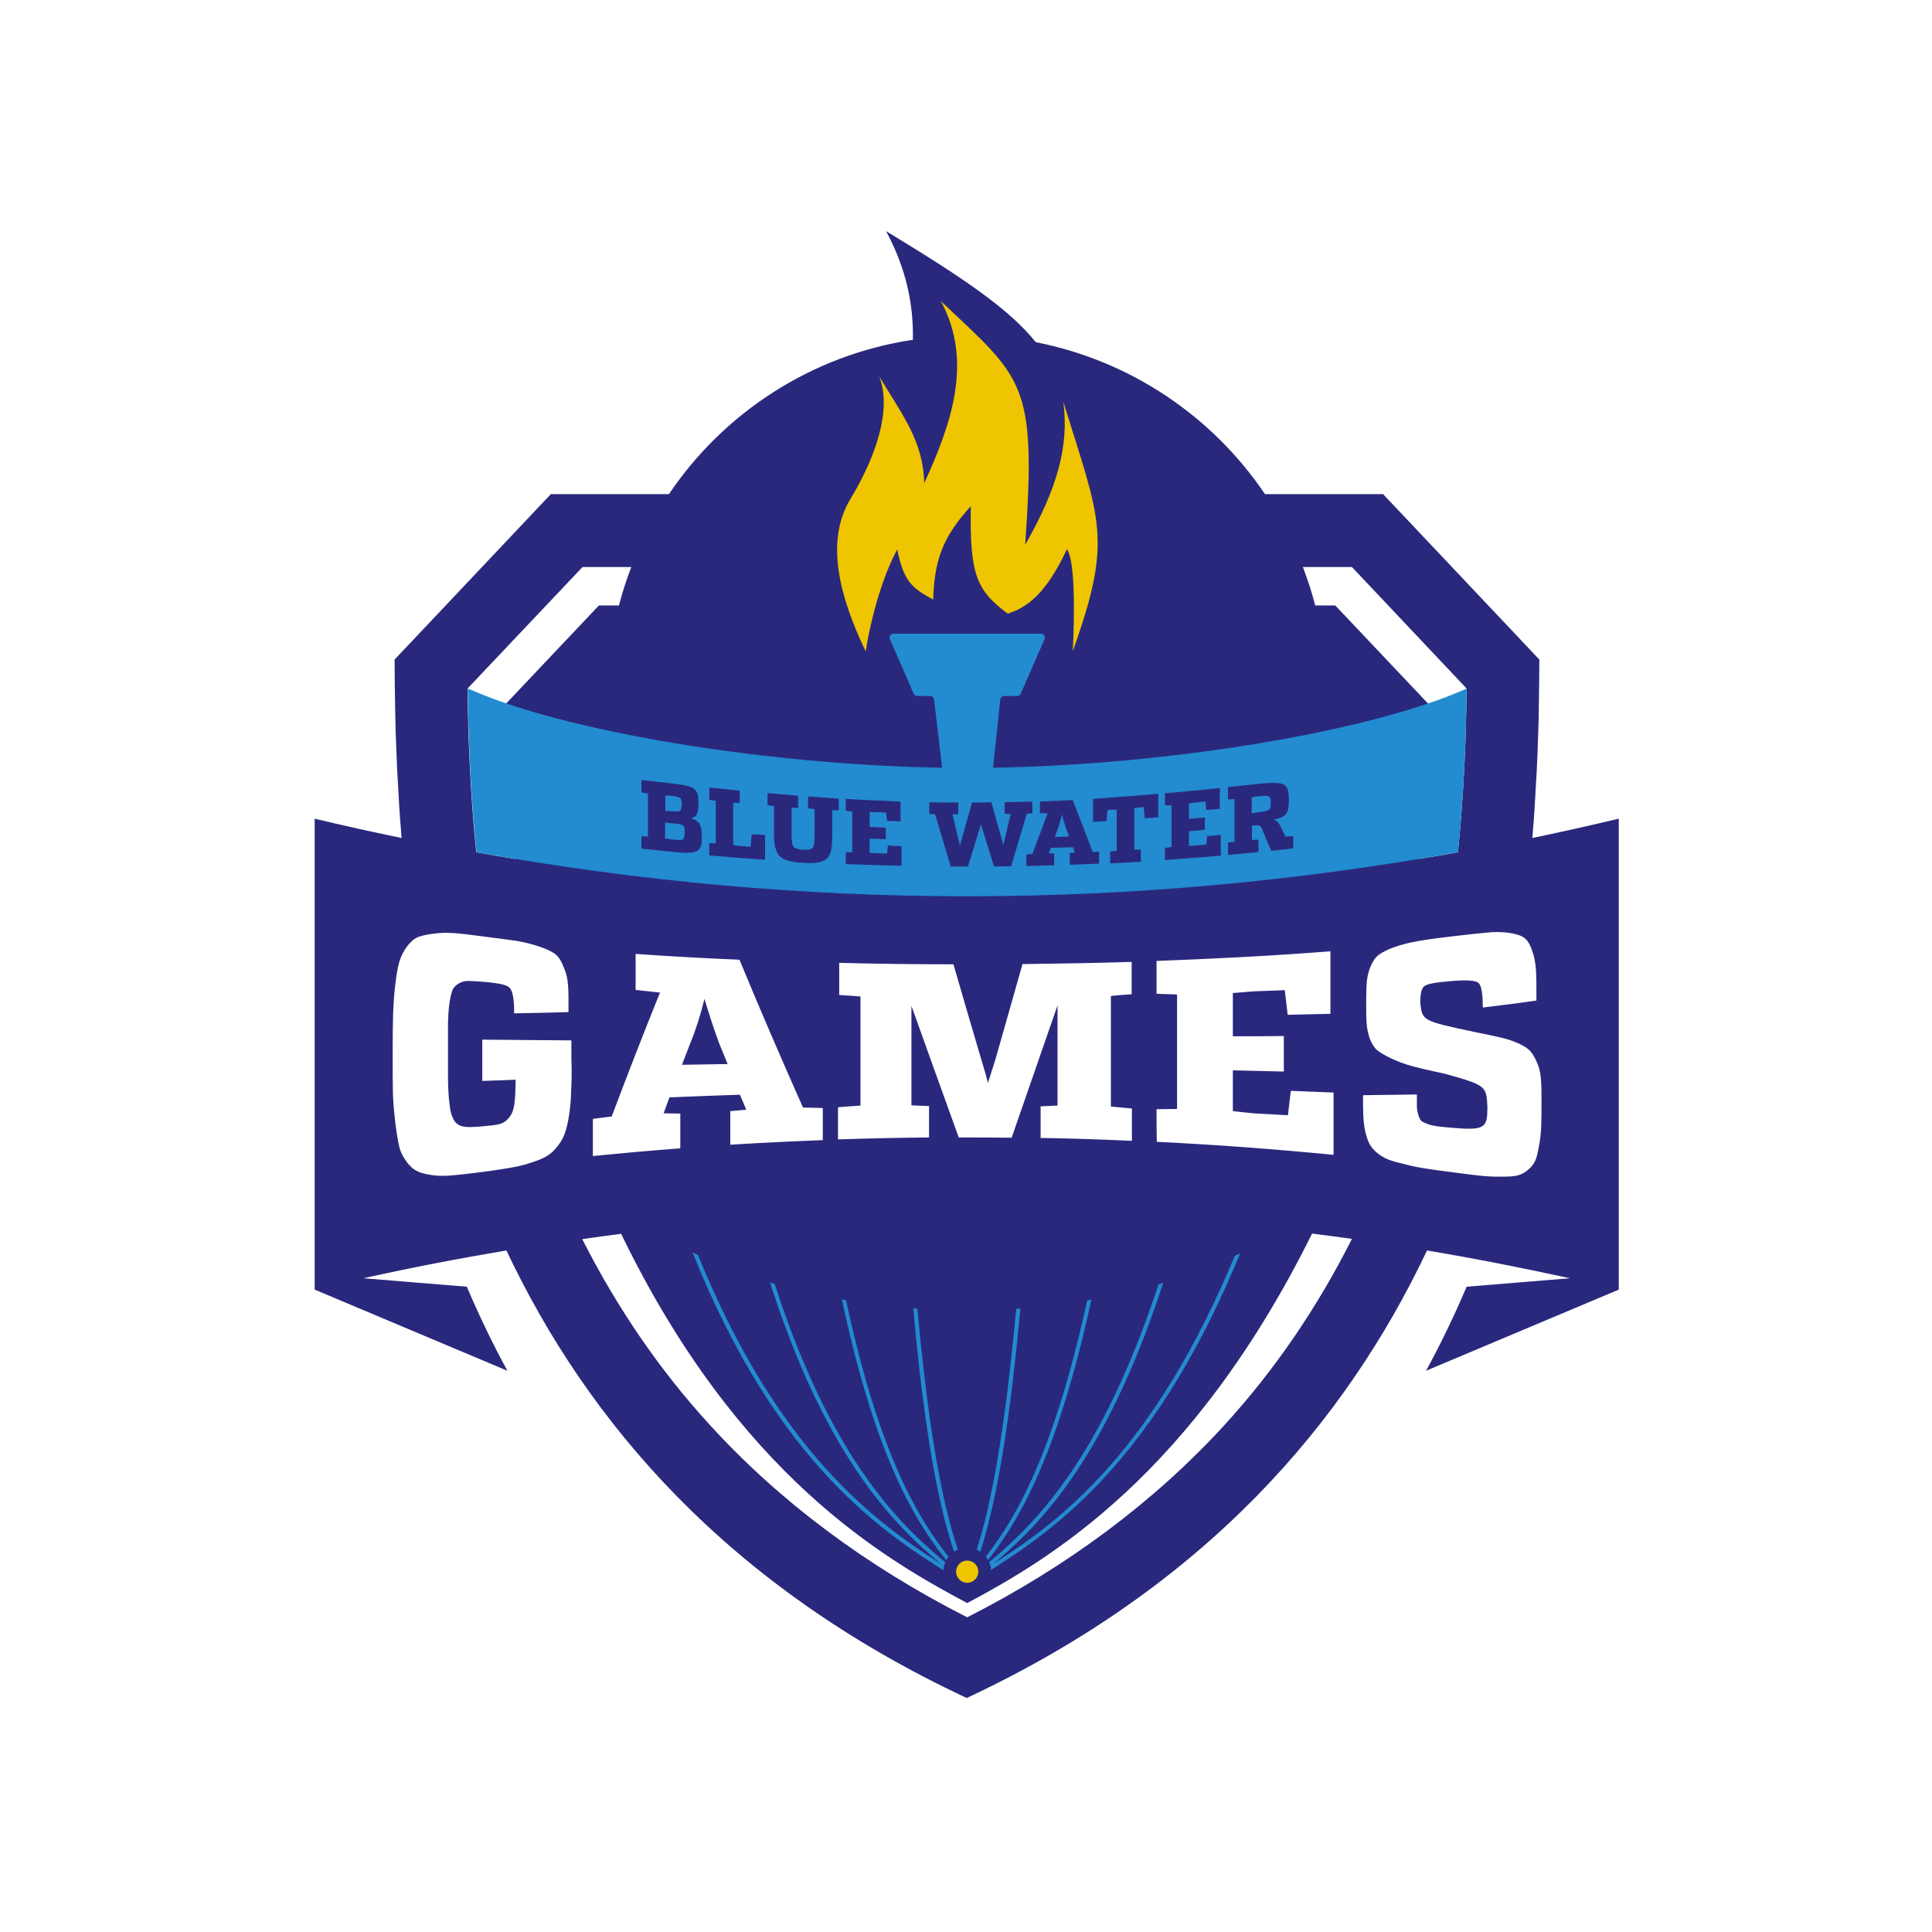 <?xml version="1.0" encoding="utf-8"?>
<!-- Generator: Adobe Illustrator 28.2.0, SVG Export Plug-In . SVG Version: 6.00 Build 0)  -->
<svg version="1.1" id="Layer_2_00000164475425443877126100000011608491924384968091_"
	 xmlns="http://www.w3.org/2000/svg" xmlns:xlink="http://www.w3.org/1999/xlink" x="0px" y="0px" viewBox="0 0 800 800"
	 style="enable-background:new 0 0 800 800;" xml:space="preserve">
<style type="text/css">
	.st0{fill:#FFFFFF;}
	.st1{fill:#2A287D;}
	.st2{fill:#EEC500;}
	.st3{fill:#238BCF;}
</style>
<rect class="st0" width="800" height="800"/>
<g id="Layer_1-2">
	<g>
		<path class="st0" d="M645.4,502.6c-81.4-17.2-163.6-25.9-244.9-25.9s-163.5,8.7-244.9,25.9V370.4c81.4,17.2,163.6,25.9,244.9,25.9
			s163.5-8.7,244.9-25.9V502.6z"/>
		<g>
			<path class="st1" d="M291.7,413.6c-1.7,6.9-3.6,12.9-5.8,18.2c-1.2,3-2.3,6-3.5,9.1c6.3-0.1,12.6-0.2,18.9-0.3
				c-1.2-2.9-2.4-5.8-3.6-8.8C295.3,425.3,293.4,419.2,291.7,413.6L291.7,413.6z"/>
			<path class="st1" d="M634.5,347c0.1-0.7,0.1-1.5,0.2-2.2c0-0.1,0-0.2,0-0.3c0.3-3.6,0.6-7.1,0.8-10.7c0-0.1,0-0.1,0-0.2
				c0.1-1.7,0.2-3.5,0.3-5.2c0-0.1,0-0.2,0-0.3c0.2-3.4,0.4-6.9,0.6-10.2c0-0.1,0-0.3,0-0.4c0.2-3.4,0.3-6.8,0.4-10.1
				c0-0.1,0-0.1,0-0.2c0.1-1.6,0.1-3.3,0.2-4.9c0-0.1,0-0.3,0-0.4c0.1-3.2,0.2-6.4,0.2-9.6c0-0.1,0-0.2,0-0.3
				c0.1-6.5,0.2-12.8,0.2-18.9l-64.7-68.5h-48.9c-21.7-32.1-55.5-55.2-94.9-62.9c-11.2-14-30.7-27-62-46c8.3,15.4,11.4,30.3,11.1,45
				c-42,6.3-78.3,30.2-101,63.9h-48.9l-64.7,68.5c0,6.1,0.1,12.4,0.2,18.9c0,0.1,0,0.2,0,0.3c0.1,3.2,0.1,6.4,0.2,9.6
				c0,0.1,0,0.3,0,0.4c0.1,1.6,0.1,3.2,0.2,4.9c0,0.1,0,0.1,0,0.2c0.1,3.3,0.3,6.7,0.4,10.1c0,0.1,0,0.3,0,0.4
				c0.2,3.4,0.4,6.8,0.6,10.2c0,0.1,0,0.2,0,0.3c0.1,1.7,0.2,3.5,0.3,5.2c0,0.1,0,0.1,0,0.2c0.2,3.5,0.5,7.1,0.8,10.7
				c0,0.1,0,0.2,0,0.3c0.1,0.7,0.1,1.5,0.2,2.2c-12-2.5-24-5.1-36-8v195l79.8,33.6c-6.1-11.2-11.7-22.8-16.8-34.8l-42.8-3.5
				c19.7-4.4,39.5-8.2,59.2-11.5c33.8,71.5,91.8,139.1,190.6,185.3l0,0l0,0c98.8-46.2,156.7-113.8,190.6-185.3
				c19.7,3.3,39.5,7.2,59.2,11.5l-42.8,3.5c-5.1,12-10.7,23.6-16.8,34.8l79.8-33.6V339C658.5,341.8,646.5,344.5,634.5,347L634.5,347
				z M559.8,234.8l47.5,50.3c-0.2,20.1-1.1,43.1-3.6,67.8c-5.4,1-10.9,1.9-16.3,2.8c2.5-23.2,3.6-45.1,3.9-64.4l-38.4-40.6h-8.3
				c-1.4-5.4-3.1-10.7-5.1-15.9H559.8L559.8,234.8z M418.9,471.1c-7.3-0.1-14.6-0.1-21.9-0.1c-6.5-18.1-13.1-36.2-19.6-54.5
				c0,13.7,0,27.4,0,41.2c2.4,0.1,4.9,0.2,7.3,0.3c0,4.3,0,8.7,0,13c-12.6,0.1-25.2,0.4-37.7,0.8c0-4.4,0-8.8,0-13.3
				c3.1-0.3,6.2-0.5,9.3-0.7c0-15.1,0-30.2,0-45.2c-2.9-0.2-5.8-0.4-8.8-0.6c0-4.4,0-8.8,0-13.3c15.7,0.4,31.5,0.6,47.3,0.6
				c3.8,13.1,7.6,26.2,11.5,39.3c0.6,2.2,1.7,5.4,2.8,9.8c1-3.3,2.1-6.5,3.1-9.8c3.7-13.1,7.5-26.2,11.2-39.4
				c15.1-0.2,30.1-0.4,45.2-0.9c0,4.5,0,9,0,13.4c-2.9,0.2-5.8,0.4-8.6,0.7c0,15.3,0,30.5,0,45.8c2.9,0.3,5.8,0.5,8.7,0.8
				c0,4.5,0,9,0,13.4c-12.6-0.6-25.2-1-37.8-1.2c0-4.4,0-8.7,0-13.1c2.3-0.1,4.6-0.2,7-0.3c0-13.8,0-27.7,0-41.5
				C431.5,434.7,425.2,452.9,418.9,471.1L418.9,471.1z M306.4,453.3c-9.7,0.3-19.5,0.7-29.2,1.1c-0.8,2.2-1.6,4.4-2.4,6.6
				c2.3,0,4.6,0.1,6.9,0.1c0,4.8,0,9.6,0,14.4c-12.1,0.9-24.1,2-36.2,3.2c0-5.1,0-10.3,0-15.4c2.6-0.3,5.2-0.7,7.8-1
				c6.7-17.8,13.3-34.8,20-51.3c-3.4-0.4-6.8-0.7-10.1-1.1c0-5,0-9.9,0-14.9c14.3,1,28.7,1.8,43,2.4c8.7,21.1,17.5,41.4,26.3,61.2
				c2.7,0.1,5.5,0.1,8.2,0.2c0,4.4,0,8.9,0,13.3c-12.8,0.5-25.6,1.1-38.3,1.9c0-4.6,0-9.3,0-13.9c2.2-0.2,4.4-0.4,6.6-0.6
				C308.1,457.4,307.3,455.3,306.4,453.3L306.4,453.3z M478.9,459.3c2.8,0,5.7-0.1,8.5-0.1c0-15.8,0-31.6,0-47.4
				c-2.8-0.1-5.7-0.2-8.5-0.3c0-4.5,0-9.1,0-13.6c24-0.9,48-2.1,72-4c0,8.6,0,17.3,0,25.9c-5.9,0.1-11.8,0.3-17.7,0.4
				c-0.4-3.4-0.8-6.8-1.2-10.2c-4.3,0.2-8.6,0.3-13,0.5c-2.8,0.2-5.7,0.5-8.5,0.7c0,6,0,11.9,0,17.9c7,0,14,0,21.1-0.1
				c0,4.9,0,9.8,0,14.7c-7-0.2-14-0.3-21.1-0.5c0,5.6,0,11.3,0,16.9c2.8,0.3,5.7,0.6,8.5,0.9c4.8,0.3,9.5,0.5,14.3,0.8
				c0.4-3.3,0.8-6.7,1.2-10.1c5.9,0.2,11.8,0.5,17.7,0.7c0,8.6,0,17.2,0,25.8c-24.4-2.4-48.8-4.2-73.2-5.4
				C478.9,468.4,478.9,463.9,478.9,459.3L478.9,459.3z M241.2,234.8h20.2c-2,5.2-3.7,10.5-5.1,15.9h-8.3l-38.4,40.6
				c0.3,19.3,1.4,41.1,3.9,64.4c-5.4-0.9-10.9-1.8-16.3-2.8c-2.5-24.7-3.4-47.8-3.6-67.8L241.2,234.8z M236.5,451.5
				c-0.1,6.8-1.2,13.9-2.6,17.7c-0.6,1.9-1.7,3.8-3.1,5.5c-2.9,3.7-5.5,5-11.1,6.8c-2.8,1-5.8,1.6-8.7,2.1
				c-2.9,0.5-6.7,1.1-11.3,1.7c-4.6,0.6-8.4,1-11.4,1.3c-2.9,0.3-5.8,0.4-8.6,0.1c-5.6-0.8-8.2-1.6-11.1-5.3c-1.4-1.9-2.6-4-3.2-6.2
				c-1.1-4.6-2.3-13.5-2.7-22.1c-0.1-4.4-0.1-9.8-0.1-16.5c0-13.4,0.1-20.9,1.1-29.1c0.5-4,1-7.2,1.7-9.4c1.4-4.6,4.6-8.8,7.7-10.1
				c1.7-0.6,3.8-1.1,6.6-1.4c5.6-0.8,10.7-0.1,19.9,1.1c6.1,0.8,10.9,1.4,14.3,1.9c7,1.2,13.7,3.5,16.3,5.7c1.3,1.1,2.4,3,3.3,5.4
				c2.1,4.8,1.9,9.1,1.9,18.4c-7.5,0.2-15,0.4-22.5,0.5c0-5.9-0.6-9.3-1.9-10.6c-1.2-1.3-5-2-11.4-2.5c-2.6-0.2-4.5-0.3-5.8-0.3
				c-2.6-0.1-5.5,1.6-6.4,3.7c-0.4,1-0.9,2.7-1.3,5.5c-0.4,2.7-0.5,5.5-0.6,8.4c0,4.2,0,8.4,0,12.7c0,8.4-0.1,12.3,0.3,17.4
				c0.5,5,0.6,6.6,1.8,9.2c1.8,3.9,5.1,3.9,12,3.3c6.7-0.6,8.7-0.7,11.1-3.5c2.4-2.8,2.7-6.7,2.8-15.8c-4.6,0.2-9.2,0.3-13.8,0.5
				c0-5.7,0-11.4,0-17.1c12.3,0.1,24.6,0.2,36.9,0.3c0,2.6,0,5.1,0,7.7C236.8,443.8,236.7,448.1,236.5,451.5L236.5,451.5z
				 M507.1,590c-28.9,31.6-64.7,58.4-106.6,79.7c-41.9-21.3-77.7-48-106.6-79.7c-20.8-22.7-38.4-48.5-52.8-76.9
				c5.4-0.8,10.7-1.5,16.1-2.2c48.6,100.4,109.6,134.9,143.3,152.9c33.7-18,93-52.5,142.8-153c5.5,0.7,11,1.4,16.5,2.2
				C545.5,541.4,527.9,567.2,507.1,590L507.1,590z M637.2,474.8c-0.9,5.3-1.7,7.3-4.6,9.7c-2.9,2.4-5.4,2.8-11,2.7
				c-5.6,0.2-10.9-0.6-20.2-1.8c-9.3-1.2-14.6-1.9-20.4-3.5c-5.6-1.3-8.2-2.3-11.1-4.8c-2.7-2.4-3.6-4.5-4.6-8.7
				c-0.9-4.4-0.9-8-0.9-14.9c7.4-0.1,14.9-0.2,22.3-0.3c0,1.7,0,3.5,0,5.2c0.1,2.1,1,5,1.9,5.8c0.5,0.4,1.4,0.8,2.7,1.3
				c2.7,0.9,4.6,1,10.1,1.5c13.7,1.2,14.5-0.1,14.5-8.6c-0.4-8.6-0.4-9-17.3-13.7c-5.5-1.2-10-2.2-13.4-3.1
				c-6.7-1.8-12.4-4.7-14.9-6.7c-1.2-1-2.2-2.6-3.1-4.8c-1.5-4.5-1.5-7.4-1.5-15.3c0-3.7,0.1-6.6,0.3-8.6c0.4-4.1,2.3-9,5-10.9
				c1.4-1,3.5-2.1,6.3-3.1c5.8-2.1,12.4-3.1,24.2-4.5c6-0.7,10.6-1.2,13.9-1.5c6.8-0.8,13.3,0.3,15.7,2.1c1.3,0.9,2.4,2.6,3.3,5.3
				c1.9,5.1,1.8,9.9,1.8,20.7c-7.4,1.1-14.8,2-22.2,2.9c0-5.8-0.6-9.2-1.8-10.2c-1.1-1-4.7-1.3-10.7-0.8c-6.4,0.5-10.2,1.1-11.5,2
				c-1.3,0.7-1.9,3.1-1.9,6.9c0.8,7.5,0.5,7.6,22.9,12.3c4.6,0.9,8.1,1.7,10.3,2.2c4.7,1,10.5,3.4,12.4,5.7c0.9,1,1.8,2.5,2.7,4.6
				c1.9,4.2,1.9,8.4,1.9,16.4C638.3,464.8,638.3,469.5,637.2,474.8L637.2,474.8z"/>
		</g>
		<path class="st2" d="M371.5,227.5c2.8,13.6,6.3,16,14.9,20.8c0.5-15.8,3.6-25.6,15.6-38.7c-0.5,27.8,2.1,34.8,15.3,44.5
			c8-2.6,15.8-8.1,24.5-26.7c4.5,6.5,2.4,42.3,2.4,42.3c16.7-46.8,11.5-53.6-3.9-103.3c2.4,18.2-2.4,35.7-15.8,59.2
			c4.8-67.7-0.9-68.7-34.9-100.9c13.8,25.5,3.7,52.1-6.9,75.4c-0.4-17.4-8.9-28-18.6-44.2c5.3,13.8-1.5,33.4-12,50.8
			c-10.5,17.4-4.5,40.4,6.4,63.1C358.4,269.6,362.1,245.1,371.5,227.5L371.5,227.5z"/>
		<path class="st3" d="M512.1,518.1c-34.1,82.9-73,111.7-100.7,129.4c20.2-17,47.7-44.9,71.9-121.3l-1.6-0.5
			c-25.6,81.1-55.1,107.2-75.3,123.8c12.7-15.8,30.8-41.2,46.5-115.9l-1.6-0.3c-16.6,78.6-35.6,102.3-48.3,117.8
			c5.2-14.6,12.9-37.4,19.6-110l-1.7-0.2c-6.9,74.5-14.7,96.4-19.9,110.9c-0.1,0.4-0.3,0.7-0.4,1.1c-0.2-0.6-0.5-1.3-0.7-1.9
			c-5.4-14.7-13.5-36.9-20.1-110l-1.7,0.2c6.5,72.6,14.6,95.2,20,110c-0.1-0.1-0.1-0.1-0.2-0.2c-12.9-15.7-32.5-39.4-48.6-117.6
			l-1.6,0.3c15.3,74.6,33.9,99.9,46.9,115.8c-19.5-15.8-50.7-42.9-75.7-123.8l-1.6,0.5c23.5,76,52.5,104.8,72.2,121.3
			c-26.9-17.1-68-46.8-101.1-129.4l-1.6,0.6c35.5,88.7,80.3,116.7,107,133.5c2.1,1.3,4.2,2.6,6.1,3.8l0.6,0.7l0.6-0.7
			c1.7-1.1,3.5-2.2,5.3-3.4c13.9-8.8,31.2-19.7,50.1-39.9c22.3-23.9,41-54.7,57.2-94.1L512.1,518.1L512.1,518.1z"/>
		<circle class="st1" cx="400.5" cy="650.8" r="9.9"/>
		<circle class="st2" cx="400.5" cy="650.8" r="4.6"/>
		<g>
			<path class="st3" d="M607.3,285.1L607.3,285.1c-4.6,2.1-10.2,4.3-16,6.2c-43.1,14.6-115,25.5-180.1,26.6l3-28.2
				c0.1-0.9,0.8-1.5,1.7-1.5h5.3c0.7,0,1.3-0.4,1.5-1l9.8-22.5c0.5-1.1-0.3-2.3-1.5-2.3h-61c-1.2,0-2,1.2-1.5,2.3l9.8,22.5
				c0.3,0.6,0.9,1,1.5,1h5.3c0.8,0,1.6,0.6,1.7,1.5l3.3,28.2c-65.2-1.1-137.3-12-180.4-26.6c-5.8-2-11.4-4.2-16-6.2
				c0.2,20,1.1,43.1,3.6,67.8c135.5,24.3,270.9,24.3,406.4,0C606.2,328.2,607.1,305.2,607.3,285.1L607.3,285.1L607.3,285.1z"/>
			<g>
				<path class="st1" d="M289.7,341.2c0.6,1.1,0.9,2.7,0.9,5c0,1.2,0,2.3-0.1,3c-0.2,1.4-0.9,2.7-1.9,3.2c-0.4,0.2-1.2,0.5-2.2,0.6
					c-2.1,0.3-4.1,0.1-8.2-0.3c-4.2-0.4-8.4-0.9-12.6-1.3c0-1.7,0-3.4,0-5.1c0.9,0,1.8,0.1,2.7,0.1c0-5.9,0-11.8,0-17.8
					c-0.9-0.2-1.8-0.3-2.7-0.5c0-1.7,0-3.4,0-5.1c4.2,0.5,8.4,0.9,12.6,1.4c1.8,0.2,3.2,0.4,4.3,0.6c2.2,0.4,4.2,1,5,1.7
					c0.4,0.3,0.8,0.9,1.1,1.5c0.6,1.3,0.6,2.5,0.6,4.9c0,3.7-0.6,5.1-3.1,5.7C287.9,339.4,289.1,340.2,289.7,341.2L289.7,341.2z
					 M277.5,329.5c-0.7,0-1.3-0.1-2-0.1c0,2.1,0,4.2,0,6.3c0.5,0.1,0.9,0.1,1.4,0.1c2.5,0.3,4.1,0.3,4.6,0c0.5-0.3,0.8-1.3,0.8-3.1
					C282.1,330.2,282,330,277.5,329.5L277.5,329.5z M277.5,347.5c0.2,0,0.4,0,0.6,0.1c2.5,0.3,4.1,0.3,4.6,0c0.5-0.3,0.8-1.3,0.8-3
					c0.1-1.6-0.2-2.3-0.7-2.8c-0.2-0.1-0.5-0.3-1-0.4c-0.9-0.3-1.6-0.3-3.6-0.5c-0.9-0.1-1.8-0.2-2.8-0.3c0,2.2,0,4.5,0,6.7
					C276.1,347.2,276.8,347.4,277.5,347.5L277.5,347.5z"/>
				<path class="st1" d="M316.8,345.8c0,3.4,0,6.8,0,10.2c-7.7-0.5-15.4-1.1-23.1-1.8c0-1.7,0-3.4,0-5.1c0.9,0,1.8,0.1,2.7,0.1
					c0-5.9,0-11.7,0-17.6c-0.9-0.1-1.8-0.3-2.7-0.4c0-1.7,0-3.4,0-5.1c4.2,0.4,8.4,0.9,12.6,1.3c0,1.7,0,3.4,0,5.1
					c-0.9,0-1.8-0.1-2.7-0.1c0,5.8,0,11.7,0,17.5c0.9,0.1,1.8,0.3,2.7,0.4c1.5,0.1,3,0.2,4.5,0.4c0.2-1.7,0.3-3.4,0.4-5.2
					C313.2,345.5,315,345.6,316.8,345.8L316.8,345.8z"/>
				<path class="st1" d="M347.3,335.5c-0.9,0-1.8,0-2.7,0c0,3.7,0,7.4,0,11c0,1.6-0.1,2.9-0.2,4c-0.2,2.1-0.9,4-2,5
					c-1.7,1.6-4.7,2.1-9.8,1.8c-5.1-0.3-8.1-1.1-9.9-2.9c-0.5-0.5-0.9-1.3-1.3-2.3c-0.7-1.9-0.9-3.8-0.9-7.1c0-3.7,0-7.5,0-11.2
					c-0.9-0.1-1.8-0.3-2.7-0.4c0-1.7,0-3.3,0-5c4.2,0.4,8.5,0.7,12.7,1.1c0,1.7,0,3.3,0,5c-0.9,0-1.8,0-2.7-0.1c0,3.7,0,7.4,0,11.1
					c0,2.7,0.2,4.4,0.8,5.1c0.5,0.7,1.9,1.1,4,1.3c2.1,0.1,3.4-0.2,3.9-0.8s0.8-2.3,0.8-5c0-3.7,0-7.4,0-11.1
					c-0.9-0.1-1.8-0.2-2.7-0.3c0-1.6,0-3.3,0-4.9c4.2,0.3,8.5,0.6,12.7,0.9C347.3,332.3,347.3,333.9,347.3,335.5L347.3,335.5z"/>
				<path class="st1" d="M373.3,350.4c0,2.7,0,5.4,0,8.1c-7.7-0.2-15.4-0.4-23.1-0.7c0-1.6,0-3.3,0-4.9c0.9,0,1.8,0,2.7,0
					c0-5.6,0-11.2,0-16.9c-0.9-0.1-1.8-0.2-2.7-0.3c0-1.6,0-3.3,0-4.9c7.6,0.5,15.2,0.8,22.7,1.1c0,2.7,0,5.5,0,8.2
					c-1.9-0.1-3.7-0.1-5.6-0.2c-0.1-1.1-0.2-2.3-0.4-3.4c-1.4-0.1-2.7-0.1-4.1-0.2c-0.9,0-1.8,0-2.7,0c0,2,0,4.1,0,6.1
					c2.2,0.1,4.4,0.2,6.7,0.3c0,1.6,0,3.2,0,4.8c-2.2-0.1-4.4-0.2-6.7-0.2c0,1.9,0,3.9,0,5.8c0.9,0.1,1.8,0.2,2.7,0.2
					c1.5,0.1,3,0.1,4.5,0.1c0.1-1.1,0.2-2.2,0.4-3.3C369.6,350.3,371.4,350.3,373.3,350.4L373.3,350.4z"/>
				<path class="st1" d="M427.5,336.7c-0.8,0.1-1.5,0.2-2.3,0.2c-2.2,7.3-4.3,14.5-6.5,21.8c-2.4,0-4.7,0.1-7.1,0.1
					c-1.8-5.8-3.6-11.7-5.4-17.5c-1.8,5.9-3.6,11.7-5.4,17.5c-2.4,0-4.7,0-7.1,0c-2.2-7.2-4.3-14.4-6.5-21.6
					c-0.8-0.1-1.6-0.1-2.4-0.2c0-1.6,0-3.2,0-4.8c4,0.1,8,0.1,12,0.1c0,1.6,0,3.2,0,4.8c-0.8,0.1-1.6,0.1-2.4,0.1
					c0.8,3.2,1.5,6.4,2.3,9.7c0.3,1.1,0.5,2.1,0.8,3.2c0.3-1.1,0.6-2.1,0.9-3.2c1.4-4.9,2.7-9.7,4.1-14.6c2.7,0,5.4,0,8-0.1
					c1.4,4.9,2.7,9.7,4.1,14.6c0.4,1.4,0.7,2.5,0.8,3.2c0.3-1.1,0.5-2.1,0.8-3.2c0.8-3.2,1.5-6.4,2.3-9.7c-0.8,0-1.7-0.1-2.5-0.1
					c0-1.6,0-3.2,0-4.8c3.8-0.1,7.6-0.2,11.4-0.3C427.5,333.5,427.5,335.1,427.5,336.7L427.5,336.7z"/>
				<path class="st1" d="M455.1,352.7c0,1.6,0,3.3,0,4.9c-4,0.2-8.1,0.3-12.1,0.5c0-1.6,0-3.2,0-4.9c0.7-0.1,1.4-0.1,2.1-0.2
					c-0.3-0.7-0.5-1.5-0.8-2.2c-3.1,0.1-6.1,0.2-9.2,0.3c-0.3,0.7-0.5,1.5-0.8,2.2c0.7,0,1.5,0.1,2.2,0.1c0,1.6,0,3.2,0,4.9
					c-3.8,0.1-7.6,0.2-11.5,0.3c0-1.6,0-3.2,0-4.8c0.8-0.1,1.6-0.1,2.5-0.2c2.1-5.6,4.2-11.2,6.3-16.8c-1.1,0-2.1-0.1-3.2-0.1
					c0-1.6,0-3.2,0-4.8c4.5-0.2,9.1-0.4,13.6-0.6c2.8,7.1,5.5,14.3,8.3,21.5C453.4,352.7,454.3,352.7,455.1,352.7L455.1,352.7z
					 M442.7,346.4c-0.4-1-0.8-2-1.1-3c-0.8-2.2-1.4-4.3-1.9-6.2c-0.5,2.4-1.1,4.5-1.8,6.3c-0.4,1-0.7,2.1-1.1,3.1
					C438.7,346.5,440.7,346.5,442.7,346.4L442.7,346.4z"/>
				<path class="st1" d="M479.6,328.7c0,3.2,0,6.4,0,9.7c-1.9,0.2-3.8,0.3-5.6,0.4c-0.1-1.5-0.3-3.1-0.4-4.6c-0.4,0-0.8,0.1-1.2,0.1
					c-0.9,0.1-1.8,0.2-2.7,0.4c0,5.7,0,11.4,0,17.1c0.9,0,1.8,0,2.7,0c0,1.7,0,3.3,0,5c-4.2,0.3-8.4,0.5-12.7,0.7c0-1.6,0-3.3,0-4.9
					c0.9-0.1,1.8-0.2,2.7-0.3c0-5.7,0-11.4,0-17c-0.9,0-1.8,0-2.7,0c-0.4,0-0.7,0.1-1.1,0.1c-0.1,1.5-0.3,3.1-0.4,4.6
					c-1.9,0.1-3.8,0.2-5.6,0.3c0-3.1,0-6.3,0-9.5C461.6,330.1,470.6,329.5,479.6,328.7L479.6,328.7z"/>
				<path class="st1" d="M505.5,345.7c0,2.9,0,5.7,0,8.6c-7.7,0.7-15.4,1.2-23.1,1.8c0-1.7,0-3.3,0-5c0.9-0.1,1.8-0.2,2.7-0.4
					c0-5.8,0-11.6,0-17.3c-0.9,0-1.8,0.1-2.7,0.1c0-1.7,0-3.3,0-5c7.6-0.7,15.1-1.4,22.7-2.2c0,2.9,0,5.8,0,8.6
					c-1.9,0.2-3.7,0.4-5.6,0.5c-0.1-1.2-0.2-2.3-0.4-3.5c-1.4,0.1-2.7,0.3-4.1,0.4c-0.9,0.1-1.8,0.3-2.7,0.4c0,2.1,0,4.2,0,6.4
					c2.2-0.2,4.4-0.4,6.6-0.6c0,1.7,0,3.4,0,5.1c-2.2,0.2-4.4,0.4-6.6,0.6c0,2,0,4,0,6c0.9,0,1.8,0,2.7-0.1c1.5-0.1,3-0.2,4.5-0.4
					c0.1-1.2,0.2-2.3,0.4-3.5C501.7,346.1,503.6,345.9,505.5,345.7L505.5,345.7z"/>
				<path class="st1" d="M535.5,346.2c0,1.7,0,3.4,0,5.1c-3,0.3-6.1,0.7-9.1,1c-1.3-3.1-2.6-6.1-3.9-9.2c-0.6-1.3-1.1-1.5-3.3-1.3
					c-0.3,0-0.5,0.1-0.8,0.1c0,2,0,4,0,5.9c0.9,0,1.8-0.1,2.7-0.1c0,1.7,0,3.4,0,5.1c-4.2,0.4-8.4,0.8-12.6,1.2c0-1.7,0-3.4,0-5.1
					c0.9-0.1,1.8-0.3,2.7-0.4c0-5.9,0-11.8,0-17.6c-0.9,0-1.8,0.1-2.7,0.1c0-1.7,0-3.4,0-5.1c4.2-0.4,8.4-0.9,12.6-1.3
					c2.1-0.2,3.7-0.4,4.9-0.4c2.4-0.1,4.7,0.1,5.7,0.7c0.5,0.3,0.9,0.8,1.2,1.4c0.7,1.3,0.8,2.8,0.8,5.5c0,2.4-0.4,4.2-1.2,5.2
					c-0.8,1.1-2.5,1.9-5.1,2.4c1.1,0.3,1.9,1,2.6,2.3c0.8,1.6,1.6,3.2,2.3,4.7C533.3,346.3,534.4,346.3,535.5,346.2L535.5,346.2z
					 M518.3,336.7c0.3,0,0.6-0.1,0.9-0.1c2.9-0.3,4.3-0.6,5.4-0.9c1.7-0.7,1.5-1.3,1.6-3.2c0-3-0.2-3.3-5.9-2.7
					c-0.7,0.1-1.3,0.2-2,0.3C518.3,332.3,518.3,334.5,518.3,336.7L518.3,336.7z"/>
			</g>
		</g>
		<path class="st1" d="M547.1,485.4c0,24.6-65.6,57.2-146.6,57.2S253.9,510,253.9,485.4c25.6,1.8,65.3,10.1,146.2,10.1
			S518.3,491.8,547.1,485.4L547.1,485.4z"/>
	</g>
</g>
</svg>
